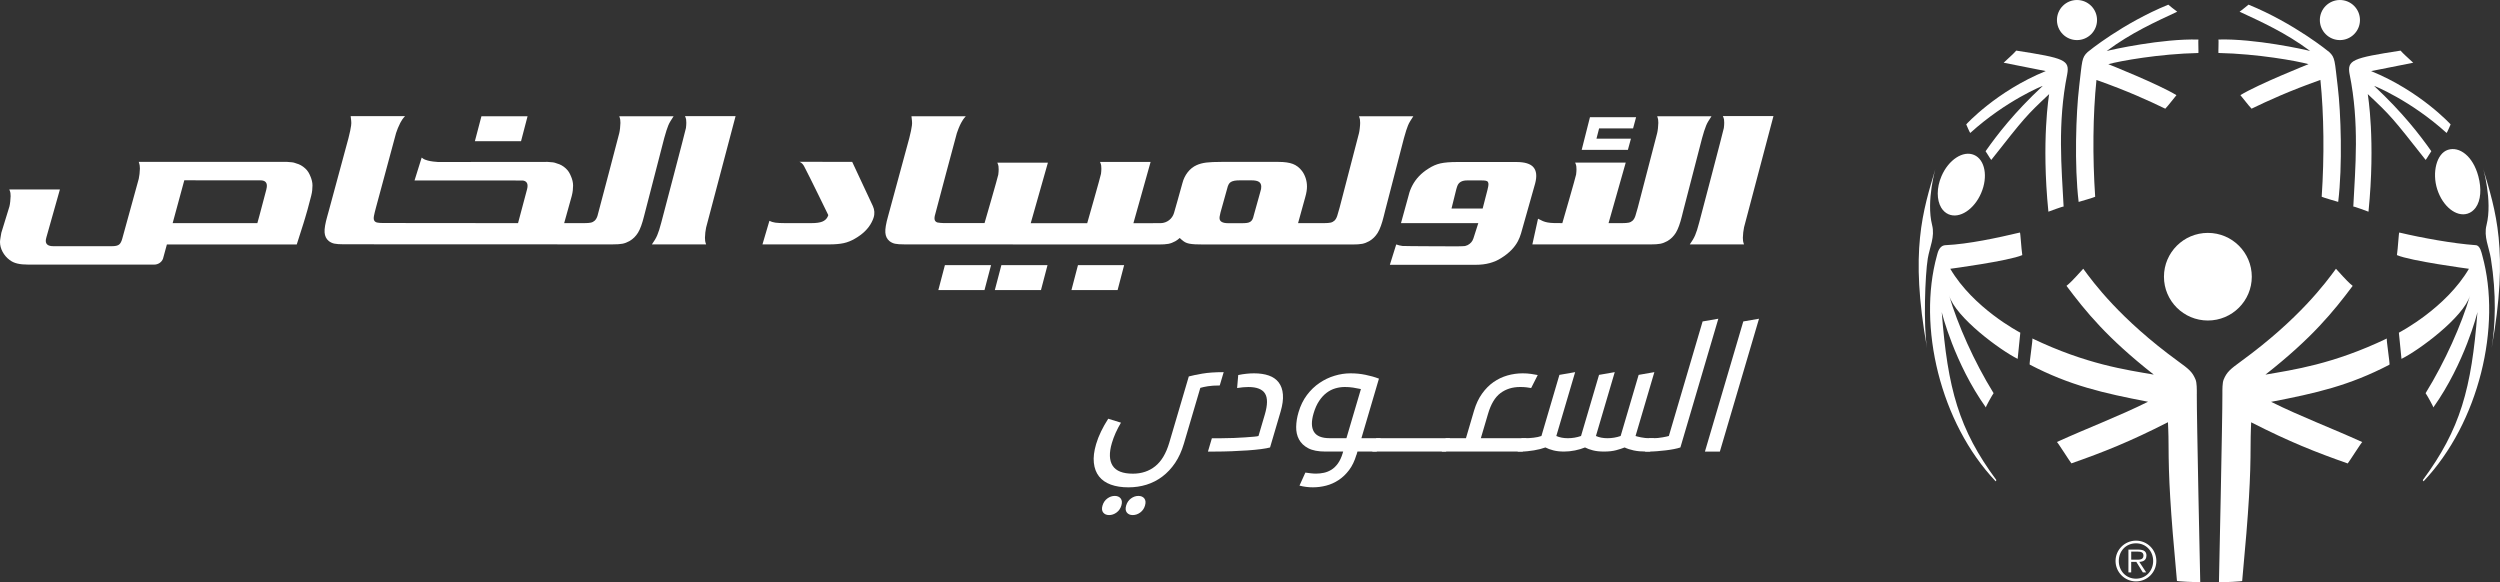 <svg width="249" height="58" viewBox="0 0 249 58" fill="none" xmlns="http://www.w3.org/2000/svg">
<rect x="0" y="0" width="249" height="58" fill="#333333" stroke="none"/>
<g clip-path="url(#clip0_32_871)">
<path d="M194.079 21.343C195.168 21.811 196.623 20.864 197.323 19.23C198.026 17.603 197.709 15.896 196.617 15.431C195.522 14.963 194.076 15.91 193.373 17.544C192.869 18.711 192.891 19.921 193.343 20.681C193.522 20.979 193.77 21.21 194.076 21.343H194.079Z" fill="white"/>
<path d="M206.867 3.993C207.97 3.993 208.865 3.099 208.865 1.996C208.865 0.893 207.97 0 206.867 0C205.765 0 204.872 0.893 204.872 1.996C204.872 3.099 205.762 3.993 206.867 3.993Z" fill="white"/>
<path d="M207.081 8.658C206.769 11.223 206.596 16.489 207.033 20.112C207.033 20.112 208.682 19.634 208.679 19.597C208.41 15.583 208.452 11.407 208.807 7.964C211.918 9.065 214.02 10.03 215.663 10.827C216.063 10.399 216.396 9.923 216.774 9.479C215.008 8.395 210.037 6.409 209.987 6.393C211.14 6.072 215.059 5.362 218.961 5.279C218.982 5.279 218.932 3.94 218.961 3.94C215.352 3.833 210.317 4.944 209.824 5.083C212.278 3.251 214.715 2.169 216.851 1.167C216.681 1.061 215.962 0.465 215.962 0.465C211.393 2.331 207.96 5.157 207.933 5.181C207.32 5.75 207.392 6.061 207.078 8.658H207.081Z" fill="white"/>
<path d="M196.244 13.238C199.814 10.003 203.511 8.506 203.455 8.56C200.6 11.223 198.916 13.421 197.763 15.062C197.963 15.343 198.12 15.654 198.328 15.931C201.657 11.704 201.788 11.539 204.095 9.373C204.089 9.426 203.309 13.985 204.02 21.085C204.02 21.085 205.533 20.516 205.536 20.577C205.341 16.747 204.91 12.3 205.893 7.403C206.151 5.981 205.661 5.79 200.818 5.04C200.501 5.402 200.285 5.564 199.564 6.247L203.756 7.079C198.852 9.075 195.837 12.387 195.837 12.387C195.837 12.387 196.207 13.273 196.242 13.235L196.244 13.238Z" fill="white"/>
<path d="M233.055 3.993C234.157 3.993 235.053 3.099 235.053 1.996C235.053 0.893 234.155 0 233.055 0C231.955 0 231.057 0.893 231.057 1.996C231.057 3.099 231.952 3.993 233.055 3.993Z" fill="white"/>
<path d="M220.956 5.276C224.858 5.359 228.777 6.069 229.93 6.39C229.882 6.409 224.909 8.392 223.143 9.476C223.521 9.918 223.854 10.396 224.256 10.824C225.9 10.029 227.999 9.064 231.113 7.961C231.464 11.406 231.51 15.582 231.241 19.594C231.241 19.631 232.884 20.109 232.884 20.109C233.326 16.486 233.153 11.22 232.842 8.655C232.525 6.055 232.599 5.744 231.984 5.178C231.957 5.154 228.521 2.328 223.953 0.462C223.953 0.462 223.236 1.058 223.06 1.164C225.202 2.166 227.639 3.248 230.093 5.08C229.6 4.942 224.565 3.83 220.956 3.937C220.991 3.937 220.935 5.276 220.956 5.276Z" fill="white"/>
<path d="M234.024 7.403C235.013 12.302 234.581 16.747 234.389 20.577C234.389 20.516 235.902 21.085 235.902 21.085C236.614 13.985 235.836 9.429 235.828 9.373C238.137 11.539 238.268 11.704 241.597 15.931C241.803 15.654 241.957 15.343 242.16 15.061C241.006 13.424 239.317 11.223 236.464 8.559C236.408 8.506 240.108 10.003 243.675 13.238C243.712 13.272 244.083 12.39 244.083 12.39C244.083 12.39 241.065 9.078 236.163 7.081L240.356 6.249C239.632 5.566 239.416 5.404 239.096 5.042C234.259 5.789 233.763 5.981 234.022 7.406L234.024 7.403Z" fill="white"/>
<path d="M192.438 22.417C191.823 19.979 192.805 16.683 192.789 16.747C191.522 21.032 190.192 24.945 191.932 34.672C191.561 32.385 191.737 27.409 192.006 25.753C192.193 24.618 192.736 23.589 192.438 22.417Z" fill="white"/>
<path d="M201.186 23.159C198.969 23.685 196.074 24.312 193.78 24.419C193.125 24.448 192.992 25.192 192.915 25.466C190.978 32.478 193.229 42.096 198.77 47.941C198.77 47.941 198.847 47.822 198.839 47.814C195.091 42.755 193.986 38.707 193.397 31.08C193.402 31.134 194.654 36.171 197.795 40.584C197.755 40.533 198.453 39.3 198.562 39.161C196.609 35.998 194.995 32.359 194.119 29.4C194.779 31.641 199.3 34.929 200.959 35.743L201.223 33.135C201.052 33.042 196.54 30.674 194.247 26.771C194.289 26.766 200.062 25.995 201.42 25.408C201.316 24.735 201.236 23.145 201.183 23.159H201.186Z" fill="white"/>
<path d="M246.587 24.419C244.298 24.257 241.182 23.685 238.968 23.159C238.915 23.145 238.838 24.738 238.734 25.408C240.09 25.995 245.859 26.766 245.905 26.771C243.611 30.676 239.094 33.042 238.928 33.135L239.187 35.743C240.852 34.927 245.364 31.641 246.03 29.4C245.154 32.359 243.539 35.998 241.589 39.161C241.699 39.3 242.394 40.533 242.357 40.584C245.495 36.173 246.749 31.134 246.754 31.08C246.166 38.707 245.06 42.753 241.312 47.814C241.304 47.825 241.384 47.941 241.384 47.941C246.925 42.096 249.176 32.478 247.242 25.466C247.165 25.192 247.031 24.448 246.589 24.419H246.587Z" fill="white"/>
<path d="M242.751 18.863C243.294 20.556 244.645 21.638 245.777 21.277C246.097 21.176 246.363 20.971 246.571 20.689C247.096 19.977 247.173 18.791 246.845 17.566C246.302 15.524 244.949 14.562 243.819 14.921C242.687 15.28 242.21 17.178 242.751 18.866V18.863Z" fill="white"/>
<path d="M247.311 16.747C247.29 16.681 248.273 19.977 247.658 22.417C247.362 23.589 247.911 24.618 248.092 25.753C248.662 29.355 248.537 32.386 248.164 34.672C249.908 24.945 248.577 21.032 247.309 16.747H247.311Z" fill="white"/>
<path d="M224.278 27.561C224.278 25.15 222.32 23.196 219.904 23.196C217.488 23.196 215.53 25.15 215.53 27.561C215.53 29.972 217.488 31.923 219.904 31.923C222.32 31.923 224.278 29.969 224.278 27.561Z" fill="white"/>
<path d="M237.73 33.715C232.338 36.298 228.356 36.838 225.636 37.314C230.298 33.648 232.402 31.043 234.328 28.473C233.974 28.183 233.814 28.044 232.661 26.769C231.662 28.135 229.011 31.758 223.231 35.969C222.125 36.777 221.792 37.045 221.475 37.811C221.345 38.13 221.348 38.776 221.35 39.249C221.364 41.405 221.012 57.912 221.007 58.003C221.555 58 223.319 57.912 223.321 57.865C224.009 50.517 224.152 47.63 224.16 44.329C224.16 43.133 224.216 42.168 224.216 42.061C228.047 44.015 230.647 45.041 233.833 46.16C234.019 45.929 235.231 44.01 235.282 44.031C232.256 42.651 229.163 41.495 226.201 40.023C230.684 39.161 233.992 38.406 237.991 36.322C238.057 36.285 237.658 33.752 237.73 33.72V33.715Z" fill="white"/>
<path d="M218.804 39.246C218.804 38.776 218.809 38.127 218.678 37.808C218.361 37.042 218.029 36.771 216.918 35.966C211.143 31.758 208.49 28.132 207.491 26.766C206.335 28.042 206.175 28.18 205.821 28.47C207.752 31.043 209.853 33.648 214.515 37.311C211.79 36.835 207.81 36.295 202.422 33.712C202.493 33.743 202.094 36.277 202.158 36.314C206.153 38.395 209.465 39.153 213.945 40.014C210.986 41.487 207.89 42.643 204.867 44.023C204.915 44.002 206.124 45.921 206.311 46.152C209.502 45.033 212.099 44.007 215.929 42.053C215.929 42.157 215.988 43.124 215.988 44.321C215.999 47.625 216.143 50.509 216.824 57.856C216.83 57.904 218.596 57.992 219.145 57.995C219.137 57.904 218.788 41.399 218.801 39.241L218.804 39.246Z" fill="white"/>
<path d="M213.788 55.342C213.788 54.965 213.585 54.741 212.983 54.741H211.99V57.009H212.267V55.961H212.776L213.425 57.009H213.758L213.071 55.961C213.473 55.953 213.782 55.786 213.782 55.342H213.788ZM212.693 55.743H212.269V54.941H212.917C213.196 54.941 213.489 54.983 213.489 55.337C213.489 55.797 213.015 55.743 212.693 55.743Z" fill="white"/>
<path d="M212.746 53.848C211.619 53.848 210.708 54.759 210.708 55.873C210.708 56.987 211.619 57.907 212.746 57.907C213.873 57.907 214.773 56.995 214.773 55.873C214.773 54.752 213.87 53.848 212.746 53.848ZM212.746 57.636C211.753 57.636 211.033 56.867 211.033 55.871C211.033 54.874 211.753 54.114 212.746 54.114C213.74 54.114 214.454 54.884 214.454 55.871C214.454 56.857 213.735 57.636 212.746 57.636Z" fill="white"/>
<path d="M30.393 16.771C30.124 16.524 29.839 16.364 29.517 16.279C29.432 16.258 29.283 16.181 29.088 16.165C28.894 16.146 28.726 16.133 28.585 16.123H13.82C13.87 16.279 13.902 16.399 13.915 16.489C13.929 16.58 13.934 16.681 13.934 16.795C13.934 16.936 13.921 17.114 13.897 17.329C13.87 17.547 13.846 17.704 13.82 17.808L12.187 23.736C12.109 24.041 12 24.249 11.862 24.358C11.72 24.467 11.491 24.52 11.172 24.52H5.306C4.808 24.52 4.56 24.342 4.56 23.986C4.56 23.922 4.563 23.877 4.571 23.853C4.576 23.826 4.592 23.757 4.619 23.643L5.967 18.869H0.924C0.988 19.009 1.026 19.126 1.039 19.222C1.052 19.318 1.058 19.421 1.058 19.538C1.058 19.679 1.044 19.857 1.02 20.073C0.994 20.291 0.97 20.448 0.943 20.551L0.133 23.183C0.107 23.324 0.08 23.488 0.048 23.68C0.016 23.871 0 24.012 0 24.1C0 24.432 0.085 24.759 0.258 25.081C0.432 25.402 0.663 25.674 0.956 25.892C1.172 26.059 1.428 26.179 1.723 26.248C2.016 26.32 2.381 26.354 2.816 26.354H15.364C15.748 26.354 16.105 26.123 16.236 25.764C16.238 25.756 16.393 25.192 16.622 24.347H29.557L30.234 22.223C30.234 22.223 30.537 21.237 30.631 20.878L30.993 19.509C31.102 19.089 31.118 18.778 31.123 18.478C31.129 18.177 31.035 17.837 30.926 17.585C30.788 17.247 30.665 17.018 30.396 16.771H30.393ZM26.534 18.85L25.849 21.439C25.769 21.747 25.633 22.223 25.633 22.223C25.628 22.229 17.197 22.223 17.197 22.223C17.591 20.774 18.031 19.161 18.356 17.957L25.852 17.962C25.969 17.965 26.041 17.967 26.067 17.967C26.094 17.967 26.139 17.975 26.201 17.991C26.547 18.082 26.656 18.366 26.531 18.847L26.534 18.85Z" fill="white"/>
<path d="M152.729 16.654C152.426 16.308 151.858 16.136 151.027 16.136H145.148C144.445 16.136 143.888 16.181 143.478 16.271C143.068 16.362 142.668 16.535 142.279 16.79C141.56 17.236 141.022 17.8 140.668 18.478C140.5 18.797 140.383 19.11 140.311 19.416L139.538 22.223H147.239L146.845 23.454C146.824 23.542 146.794 23.637 146.754 23.738C146.714 23.839 146.68 23.916 146.656 23.964C146.597 24.078 146.501 24.185 146.374 24.286C146.246 24.387 146.123 24.451 146.006 24.475C145.974 24.488 145.945 24.496 145.915 24.504C145.886 24.509 145.846 24.515 145.795 24.515C145.745 24.515 145.668 24.517 145.561 24.525C145.457 24.53 145.313 24.536 145.135 24.536C145.135 24.536 139.906 24.523 139.69 24.498C139.474 24.472 139.267 24.422 139.064 24.347L138.43 26.373H147.005C147.988 26.373 148.827 26.149 149.519 25.703C150.297 25.219 150.851 24.655 151.187 24.017C151.307 23.789 151.408 23.534 151.493 23.252L152.902 18.268C153.091 17.539 153.033 17.005 152.729 16.659V16.654ZM148.166 18.86L147.673 20.769H144.57L145.044 18.86C145.071 18.759 145.098 18.672 145.124 18.595C145.151 18.517 145.175 18.462 145.193 18.424C145.351 18.121 145.66 17.97 146.12 17.97H147.556C147.735 17.97 147.876 17.981 147.982 17.999C148.086 18.018 148.161 18.063 148.201 18.132C148.241 18.201 148.257 18.294 148.249 18.406C148.241 18.52 148.211 18.672 148.164 18.86H148.166Z" fill="white"/>
<path d="M173.701 22.662L176.636 11.563H171.599C171.663 11.704 171.7 11.821 171.714 11.917C171.727 12.013 171.732 12.119 171.732 12.233C171.732 12.374 171.719 12.547 171.695 12.749C171.668 12.954 169.239 22.165 169.239 22.165C169.162 22.457 169.093 22.704 169.029 22.901C168.965 23.098 168.901 23.273 168.837 23.427C168.773 23.581 168.696 23.73 168.608 23.876C168.52 24.023 168.416 24.18 168.302 24.344H173.704C173.653 24.203 173.621 24.089 173.608 24.001C173.594 23.914 173.589 23.805 173.589 23.677C173.589 23.536 173.602 23.358 173.626 23.143C173.653 22.927 173.677 22.768 173.704 22.664L173.701 22.662Z" fill="white"/>
<path d="M169.74 13.039C169.804 12.842 169.868 12.664 169.932 12.504C169.996 12.345 170.073 12.196 170.161 12.055C170.249 11.914 170.353 11.755 170.467 11.577H165.054C165.105 11.717 165.137 11.832 165.15 11.92C165.164 12.01 165.169 12.116 165.169 12.244C165.169 12.385 165.156 12.563 165.132 12.778C165.105 12.996 165.081 13.153 165.054 13.257L163.12 20.692C163.03 21.035 162.95 21.311 162.881 21.513C162.811 21.718 162.721 21.869 162.612 21.973C162.502 22.074 162.372 22.143 162.22 22.175C162.068 22.207 161.863 22.223 161.607 22.223H160.212L161.922 16.197H156.885C156.948 16.338 156.986 16.454 156.999 16.55C157.012 16.646 157.018 16.752 157.018 16.866C157.018 17.007 157.004 17.18 156.98 17.382C156.954 17.587 155.625 22.167 155.625 22.167C155.619 22.186 155.614 22.204 155.609 22.223C155.268 22.223 154.983 22.22 154.759 22.215C154.516 22.21 154.309 22.188 154.136 22.156C153.962 22.125 153.811 22.079 153.675 22.023C153.542 21.965 153.379 21.888 153.187 21.784L152.623 24.344H164.372C164.807 24.344 165.14 24.323 165.369 24.278C165.598 24.233 165.829 24.145 166.059 24.017C166.415 23.812 166.703 23.528 166.922 23.169C167.137 22.81 167.337 22.265 167.516 21.537L167.649 21.003L169.527 13.759C169.604 13.48 169.673 13.241 169.737 13.041L169.74 13.039Z" fill="white"/>
<path d="M68.339 11.917C68.352 12.012 68.357 12.119 68.357 12.233C68.357 12.374 68.344 12.547 68.32 12.749C68.293 12.954 65.864 22.164 65.864 22.164C65.787 22.457 65.718 22.704 65.654 22.901C65.59 23.097 65.526 23.273 65.462 23.427C65.398 23.581 65.321 23.73 65.233 23.876C65.145 24.022 65.041 24.179 64.927 24.344H70.329C70.278 24.203 70.246 24.089 70.233 24.001C70.219 23.913 70.214 23.804 70.214 23.677C70.214 23.536 70.227 23.358 70.251 23.142C70.278 22.927 70.302 22.768 70.329 22.664L73.264 11.566H68.227C68.291 11.707 68.328 11.824 68.341 11.919L68.339 11.917Z" fill="white"/>
<path d="M66.365 13.039C66.429 12.842 66.493 12.664 66.557 12.504C66.621 12.345 66.698 12.196 66.786 12.055C66.874 11.914 66.978 11.755 67.092 11.577H61.679C61.73 11.717 61.762 11.832 61.775 11.919C61.788 12.01 61.794 12.116 61.794 12.244C61.794 12.385 61.781 12.563 61.757 12.778C61.73 12.996 61.706 13.153 61.679 13.257C61.679 13.257 59.575 21.308 59.506 21.513C59.436 21.718 59.346 21.869 59.237 21.973C59.127 22.074 58.997 22.143 58.845 22.175C58.693 22.207 58.488 22.223 58.232 22.223H56.192C56.2 22.196 56.948 19.511 56.948 19.511C57.058 19.091 57.074 18.78 57.079 18.48C57.084 18.18 56.991 17.839 56.882 17.587C56.743 17.249 56.621 17.021 56.352 16.773C56.083 16.526 55.798 16.367 55.475 16.282C55.39 16.26 55.241 16.183 55.047 16.167C54.852 16.149 54.684 16.135 54.543 16.125L43.624 16.135C43.52 16.135 43.358 16.119 43.142 16.09C42.926 16.061 42.751 16.029 42.615 15.992C42.503 15.963 42.404 15.931 42.314 15.893C42.223 15.856 42.119 15.79 41.999 15.694L41.288 17.972C41.288 17.972 52.005 17.978 52.031 17.978C52.058 17.978 52.103 17.98 52.164 17.996C52.511 18.087 52.62 18.371 52.495 18.852L51.597 22.225L38.145 22.212C37.889 22.212 37.695 22.196 37.556 22.164C37.42 22.132 37.325 22.066 37.271 21.962C37.218 21.861 37.207 21.707 37.247 21.502C37.285 21.298 37.351 21.024 37.444 20.681L39.45 13.246C39.48 13.145 39.538 12.985 39.626 12.767C39.717 12.552 39.797 12.371 39.871 12.233C39.938 12.105 40.002 11.997 40.063 11.909C40.124 11.821 40.215 11.704 40.34 11.566H34.927C34.949 11.744 34.964 11.903 34.98 12.044C34.996 12.185 34.994 12.334 34.972 12.494C34.951 12.653 34.922 12.831 34.879 13.028C34.839 13.225 34.781 13.464 34.711 13.746L32.751 20.989L32.602 21.524C32.394 22.252 32.303 22.797 32.33 23.156C32.357 23.517 32.492 23.799 32.743 24.004C32.905 24.131 33.089 24.219 33.294 24.264C33.499 24.309 33.822 24.331 34.253 24.331L61.003 24.341C61.437 24.341 61.77 24.32 61.999 24.275C62.228 24.23 62.46 24.142 62.689 24.014C63.046 23.81 63.333 23.525 63.552 23.166C63.768 22.808 63.967 22.263 64.146 21.534L66.157 13.756C66.234 13.477 66.303 13.238 66.368 13.039H66.365Z" fill="white"/>
<path d="M140.042 13.039C140.106 12.842 140.17 12.664 140.234 12.504C140.297 12.345 140.375 12.196 140.463 12.055C140.551 11.914 140.654 11.755 140.769 11.577H135.356C135.407 11.717 135.439 11.832 135.452 11.92C135.465 12.01 135.471 12.116 135.471 12.244C135.471 12.385 135.457 12.563 135.433 12.778C135.407 12.996 135.383 13.153 135.356 13.257L133.422 20.692C133.332 21.035 133.252 21.311 133.183 21.513C133.113 21.718 133.023 21.869 132.914 21.973C132.804 22.074 132.674 22.143 132.522 22.175C132.37 22.207 132.165 22.223 131.909 22.223H129.288C129.317 22.125 130.005 19.631 130.005 19.631C130.069 19.402 130.114 19.203 130.138 19.038C130.165 18.873 130.175 18.719 130.175 18.578C130.175 18.286 130.13 18.004 130.042 17.736C129.951 17.467 129.832 17.231 129.677 17.026C129.421 16.694 129.118 16.462 128.766 16.327C128.414 16.194 127.94 16.125 127.338 16.125H121.651C121.012 16.125 120.511 16.146 120.149 16.191C119.784 16.236 119.462 16.322 119.182 16.449C118.838 16.603 118.54 16.84 118.292 17.159C118.044 17.478 117.869 17.842 117.765 18.252L117.28 19.99L116.934 21.205C116.763 21.8 116.225 22.212 115.607 22.226C115.607 22.226 112.965 22.233 112.887 22.231L114.6 16.13H109.563C109.627 16.271 109.664 16.388 109.678 16.484C109.691 16.579 109.696 16.686 109.696 16.8C109.696 16.941 109.683 17.114 109.659 17.316C109.632 17.52 108.303 22.17 108.303 22.17C108.298 22.188 108.292 22.207 108.287 22.228H102.661L104.371 16.202H99.334C99.398 16.343 99.435 16.46 99.449 16.555C99.462 16.651 99.467 16.758 99.467 16.872C99.467 17.013 99.454 17.186 99.43 17.388C99.403 17.592 98.074 22.172 98.074 22.172C98.069 22.188 98.066 22.204 98.061 22.22H94.017C93.778 22.215 93.573 22.194 93.402 22.164C93.378 22.159 93.354 22.154 93.33 22.148C93.237 22.111 93.168 22.053 93.125 21.973C93.072 21.872 93.061 21.718 93.101 21.513C93.138 21.308 95.304 13.257 95.304 13.257C95.333 13.156 95.392 12.996 95.48 12.778C95.57 12.563 95.65 12.382 95.725 12.244C95.791 12.116 95.855 12.007 95.917 11.92C95.978 11.832 96.068 11.715 96.194 11.577H90.781C90.802 11.755 90.818 11.914 90.834 12.055C90.85 12.196 90.847 12.345 90.826 12.504C90.805 12.664 90.775 12.842 90.733 13.039C90.693 13.235 90.634 13.475 90.565 13.756L88.453 21.534C88.245 22.263 88.154 22.808 88.181 23.167C88.208 23.528 88.344 23.81 88.594 24.015C88.756 24.142 88.94 24.23 89.145 24.275C89.35 24.32 89.673 24.341 90.104 24.341L115.378 24.352C115.812 24.352 116.145 24.331 116.374 24.286C116.603 24.241 116.835 24.153 117.064 24.025C117.224 23.935 117.368 23.823 117.498 23.701C117.552 23.754 117.608 23.805 117.666 23.855C117.794 23.969 117.914 24.06 118.031 24.123C118.146 24.187 118.284 24.235 118.444 24.267C118.604 24.299 118.801 24.32 119.038 24.334C119.275 24.347 119.576 24.352 119.949 24.352H134.677C135.111 24.352 135.444 24.331 135.673 24.286C135.902 24.241 136.134 24.153 136.363 24.025C136.72 23.82 137.008 23.536 137.226 23.177C137.442 22.818 137.642 22.273 137.82 21.545L137.953 21.011L139.831 13.767C139.909 13.488 139.978 13.249 140.042 13.049V13.039ZM124.744 21.848C124.693 21.949 124.624 22.029 124.533 22.087C124.445 22.146 124.334 22.183 124.2 22.202C124.067 22.22 123.899 22.231 123.694 22.231H122.341C121.755 22.231 121.465 22.061 121.465 21.718C121.465 21.681 121.467 21.633 121.475 21.574C121.481 21.518 121.51 21.38 121.561 21.165L122.227 18.78C122.264 18.616 122.312 18.48 122.37 18.371C122.426 18.262 122.504 18.18 122.599 18.124C122.695 18.068 122.815 18.026 122.962 17.999C123.108 17.972 123.289 17.962 123.505 17.962H124.648C124.992 17.962 125.239 18.012 125.391 18.113C125.543 18.214 125.62 18.374 125.62 18.589C125.62 18.666 125.615 18.746 125.602 18.828C125.588 18.911 125.551 19.054 125.487 19.256L124.88 21.431C124.842 21.609 124.797 21.75 124.746 21.851L124.744 21.848Z" fill="white"/>
<path d="M81.926 16.117H80.219H79.63C79.638 16.133 79.891 16.181 80.096 16.572C80.637 17.595 82.499 21.426 82.499 21.426C82.48 21.487 82.454 21.551 82.422 21.612C82.31 21.827 82.132 21.984 81.884 22.08C81.636 22.175 81.284 22.223 80.824 22.223H78.162C77.755 22.223 77.441 22.207 77.219 22.175C76.998 22.143 76.804 22.082 76.633 21.994L75.941 24.342H82.582C83.17 24.342 83.653 24.299 84.033 24.217C84.414 24.134 84.79 23.983 85.155 23.768C85.933 23.321 86.487 22.779 86.814 22.141C86.894 21.987 86.958 21.838 87.006 21.692C87.006 21.692 87.006 21.689 87.006 21.686C87.137 21.306 87.107 20.889 86.937 20.524L84.878 16.12H82.195C82.108 16.12 82.017 16.12 81.921 16.12L81.926 16.117Z" fill="white"/>
<path d="M106.715 28.892H111.313L111.963 26.41H107.365L106.715 28.892Z" fill="white"/>
<path d="M99.084 28.892H103.681L104.331 26.41H99.736L99.084 28.892Z" fill="white"/>
<path d="M93.458 28.892H98.056L98.708 26.41H94.111L93.458 28.892Z" fill="white"/>
<path d="M52.545 11.58H47.95L47.298 14.065H51.895L52.545 11.58Z" fill="white"/>
<path d="M157.542 14.923V14.929H162.137L162.441 13.812H159.008L159.271 12.789H162.654L162.955 11.672H158.36L157.537 14.923H157.542Z" fill="white"/>
<path d="M121.483 38.393C121.004 38.393 120.61 38.419 120.301 38.47C119.989 38.52 119.739 38.576 119.552 38.632L117.914 44.191C117.696 44.929 117.405 45.57 117.04 46.11C116.675 46.649 116.252 47.101 115.77 47.465C115.287 47.83 114.76 48.098 114.19 48.276C113.62 48.452 113.021 48.539 112.395 48.539C111.723 48.539 111.137 48.449 110.639 48.268C110.141 48.085 109.747 47.814 109.462 47.45C109.177 47.085 109.004 46.633 108.948 46.094C108.889 45.554 108.966 44.932 109.174 44.228C109.294 43.818 109.457 43.401 109.664 42.976C109.869 42.55 110.109 42.125 110.381 41.705L111.649 42.098C111.241 42.782 110.94 43.457 110.743 44.127C110.455 45.105 110.482 45.857 110.82 46.386C111.161 46.915 111.833 47.178 112.834 47.178C113.7 47.178 114.443 46.931 115.061 46.437C115.679 45.942 116.145 45.161 116.46 44.092L118.404 37.494C118.74 37.404 119.187 37.311 119.752 37.213C120.317 37.117 121.025 37.066 121.878 37.066L121.486 38.395L121.483 38.393ZM111.689 50.347C111.601 50.642 111.441 50.876 111.209 51.046C110.978 51.216 110.73 51.301 110.469 51.301C110.208 51.301 110.011 51.216 109.877 51.046C109.744 50.876 109.723 50.642 109.811 50.347C109.899 50.052 110.059 49.818 110.29 49.648C110.522 49.478 110.77 49.393 111.031 49.393C111.292 49.393 111.489 49.478 111.622 49.648C111.753 49.818 111.777 50.052 111.689 50.347ZM114.046 50.347C113.958 50.642 113.798 50.876 113.567 51.046C113.335 51.216 113.087 51.301 112.823 51.301C112.56 51.301 112.365 51.216 112.232 51.046C112.099 50.876 112.078 50.642 112.166 50.347C112.253 50.052 112.413 49.818 112.645 49.648C112.877 49.478 113.124 49.393 113.386 49.393C113.647 49.393 113.846 49.478 113.977 49.648C114.107 49.818 114.131 50.052 114.043 50.347H114.046Z" fill="white"/>
<path d="M123.327 37.354C123.606 37.295 123.878 37.253 124.142 37.226C124.405 37.197 124.659 37.184 124.898 37.184C125.468 37.184 125.961 37.258 126.379 37.404C126.798 37.553 127.125 37.782 127.362 38.095C127.599 38.409 127.74 38.805 127.778 39.289C127.818 39.773 127.74 40.344 127.546 41.004L126.497 44.568C126.286 44.624 125.988 44.68 125.604 44.73C125.218 44.781 124.778 44.823 124.286 44.858C123.79 44.892 123.255 44.922 122.679 44.943C122.104 44.964 121.526 44.977 120.943 44.977H120.311L120.703 43.648H121.675C122.085 43.648 122.496 43.64 122.906 43.622C123.316 43.603 123.692 43.585 124.033 43.561C124.376 43.539 124.664 43.516 124.898 43.494C125.133 43.473 125.282 43.449 125.346 43.425L125.974 41.293C126.259 40.326 126.265 39.629 125.996 39.196C125.724 38.763 125.173 38.547 124.342 38.547C124.001 38.547 123.625 38.582 123.217 38.648L123.327 37.354Z" fill="white"/>
<path d="M135.095 45.315C134.919 45.905 134.68 46.408 134.371 46.817C134.062 47.226 133.713 47.559 133.326 47.814C132.938 48.069 132.525 48.255 132.088 48.367C131.651 48.481 131.209 48.537 130.764 48.537C130.535 48.537 130.308 48.524 130.085 48.494C129.858 48.465 129.64 48.423 129.429 48.367L130.015 47.07C130.191 47.093 130.367 47.115 130.543 47.139C130.719 47.16 130.897 47.173 131.078 47.173C131.339 47.173 131.603 47.144 131.864 47.088C132.125 47.032 132.376 46.929 132.613 46.782C132.85 46.634 133.065 46.426 133.257 46.16C133.449 45.892 133.606 45.554 133.729 45.145L133.779 44.975H132.003C131.286 44.975 130.716 44.863 130.298 44.643C129.88 44.422 129.573 44.13 129.379 43.765C129.184 43.401 129.091 42.984 129.099 42.513C129.107 42.043 129.184 41.556 129.334 41.057C129.528 40.397 129.808 39.826 130.173 39.342C130.538 38.858 130.953 38.457 131.425 38.141C131.893 37.822 132.394 37.582 132.927 37.423C133.457 37.263 133.984 37.184 134.509 37.184C135.034 37.184 135.516 37.231 135.996 37.33C136.475 37.425 136.923 37.553 137.343 37.713L135.596 43.646H137.511L137.12 44.975H135.204L135.103 45.315H135.095ZM135.543 38.749C135.287 38.694 135.023 38.643 134.757 38.603C134.488 38.563 134.219 38.545 133.947 38.545C133.627 38.545 133.313 38.59 133.002 38.68C132.69 38.771 132.399 38.919 132.128 39.124C131.856 39.329 131.608 39.6 131.385 39.935C131.161 40.27 130.977 40.682 130.833 41.171C130.599 41.966 130.609 42.577 130.865 43.002C131.121 43.428 131.643 43.643 132.429 43.643H134.104L135.548 38.749H135.543Z" fill="white"/>
<path d="M137.072 43.645H144.418L144.027 44.975H136.68L137.072 43.645Z" fill="white"/>
<path d="M143.601 44.975L143.992 43.646H146.009L146.821 40.884C147.013 40.235 147.277 39.677 147.615 39.204C147.953 38.733 148.334 38.348 148.758 38.053C149.181 37.758 149.642 37.54 150.14 37.396C150.638 37.255 151.142 37.184 151.656 37.184C151.951 37.184 152.234 37.202 152.5 37.242C152.767 37.282 152.988 37.319 153.158 37.354L152.503 38.648C152.383 38.627 152.231 38.603 152.045 38.579C151.858 38.555 151.645 38.545 151.405 38.545C150.641 38.545 149.991 38.747 149.45 39.151C148.909 39.555 148.497 40.238 148.212 41.206L147.492 43.646H152.055L151.664 44.975H143.598H143.601Z" fill="white"/>
<path d="M161.815 44.566C161.594 44.656 161.315 44.746 160.974 44.839C160.633 44.93 160.23 44.975 159.764 44.975C159.33 44.975 158.962 44.935 158.653 44.855C158.347 44.776 158.083 44.68 157.868 44.566C157.569 44.69 157.234 44.789 156.866 44.863C156.496 44.938 156.136 44.975 155.785 44.975C155.374 44.975 155.015 44.935 154.708 44.855C154.402 44.776 154.138 44.68 153.923 44.566C153.768 44.621 153.592 44.677 153.395 44.728C153.198 44.778 152.993 44.821 152.785 44.855C152.575 44.89 152.364 44.919 152.154 44.94C151.941 44.962 151.752 44.975 151.581 44.975H151.155L151.547 43.646H151.973C152.189 43.646 152.447 43.627 152.748 43.595C153.049 43.561 153.307 43.505 153.526 43.425L155.318 37.338L156.885 37.064L155.009 43.425C155.342 43.574 155.723 43.646 156.158 43.646C156.613 43.646 157.05 43.571 157.471 43.425L159.264 37.338L160.83 37.064L158.955 43.425C159.287 43.574 159.668 43.646 160.103 43.646C160.558 43.646 160.995 43.571 161.416 43.425L163.209 37.338L164.775 37.064L162.9 43.425C162.993 43.46 163.177 43.505 163.448 43.561C163.723 43.619 164.013 43.646 164.319 43.646H164.746L164.354 44.975H163.928C163.472 44.975 163.07 44.938 162.721 44.863C162.372 44.789 162.068 44.69 161.81 44.566H161.815Z" fill="white"/>
<path d="M167.369 44.565C167.204 44.621 166.991 44.677 166.733 44.727C166.474 44.778 166.197 44.821 165.909 44.855C165.619 44.89 165.331 44.919 165.046 44.94C164.761 44.961 164.503 44.975 164.277 44.975H163.85L164.242 43.645H164.668C164.974 43.645 165.283 43.616 165.59 43.56C165.896 43.505 166.107 43.459 166.218 43.425L169.58 32.016L171.146 31.745L167.367 44.568L167.369 44.565Z" fill="white"/>
<path d="M169.812 44.975L173.632 32.016L175.198 31.745L171.298 44.977H169.812V44.975Z" fill="white"/>
</g>
<defs>
<clipPath id="clip0_32_871">
<rect width="249" height="58" fill="white"/>
</clipPath>
</defs>
</svg>
